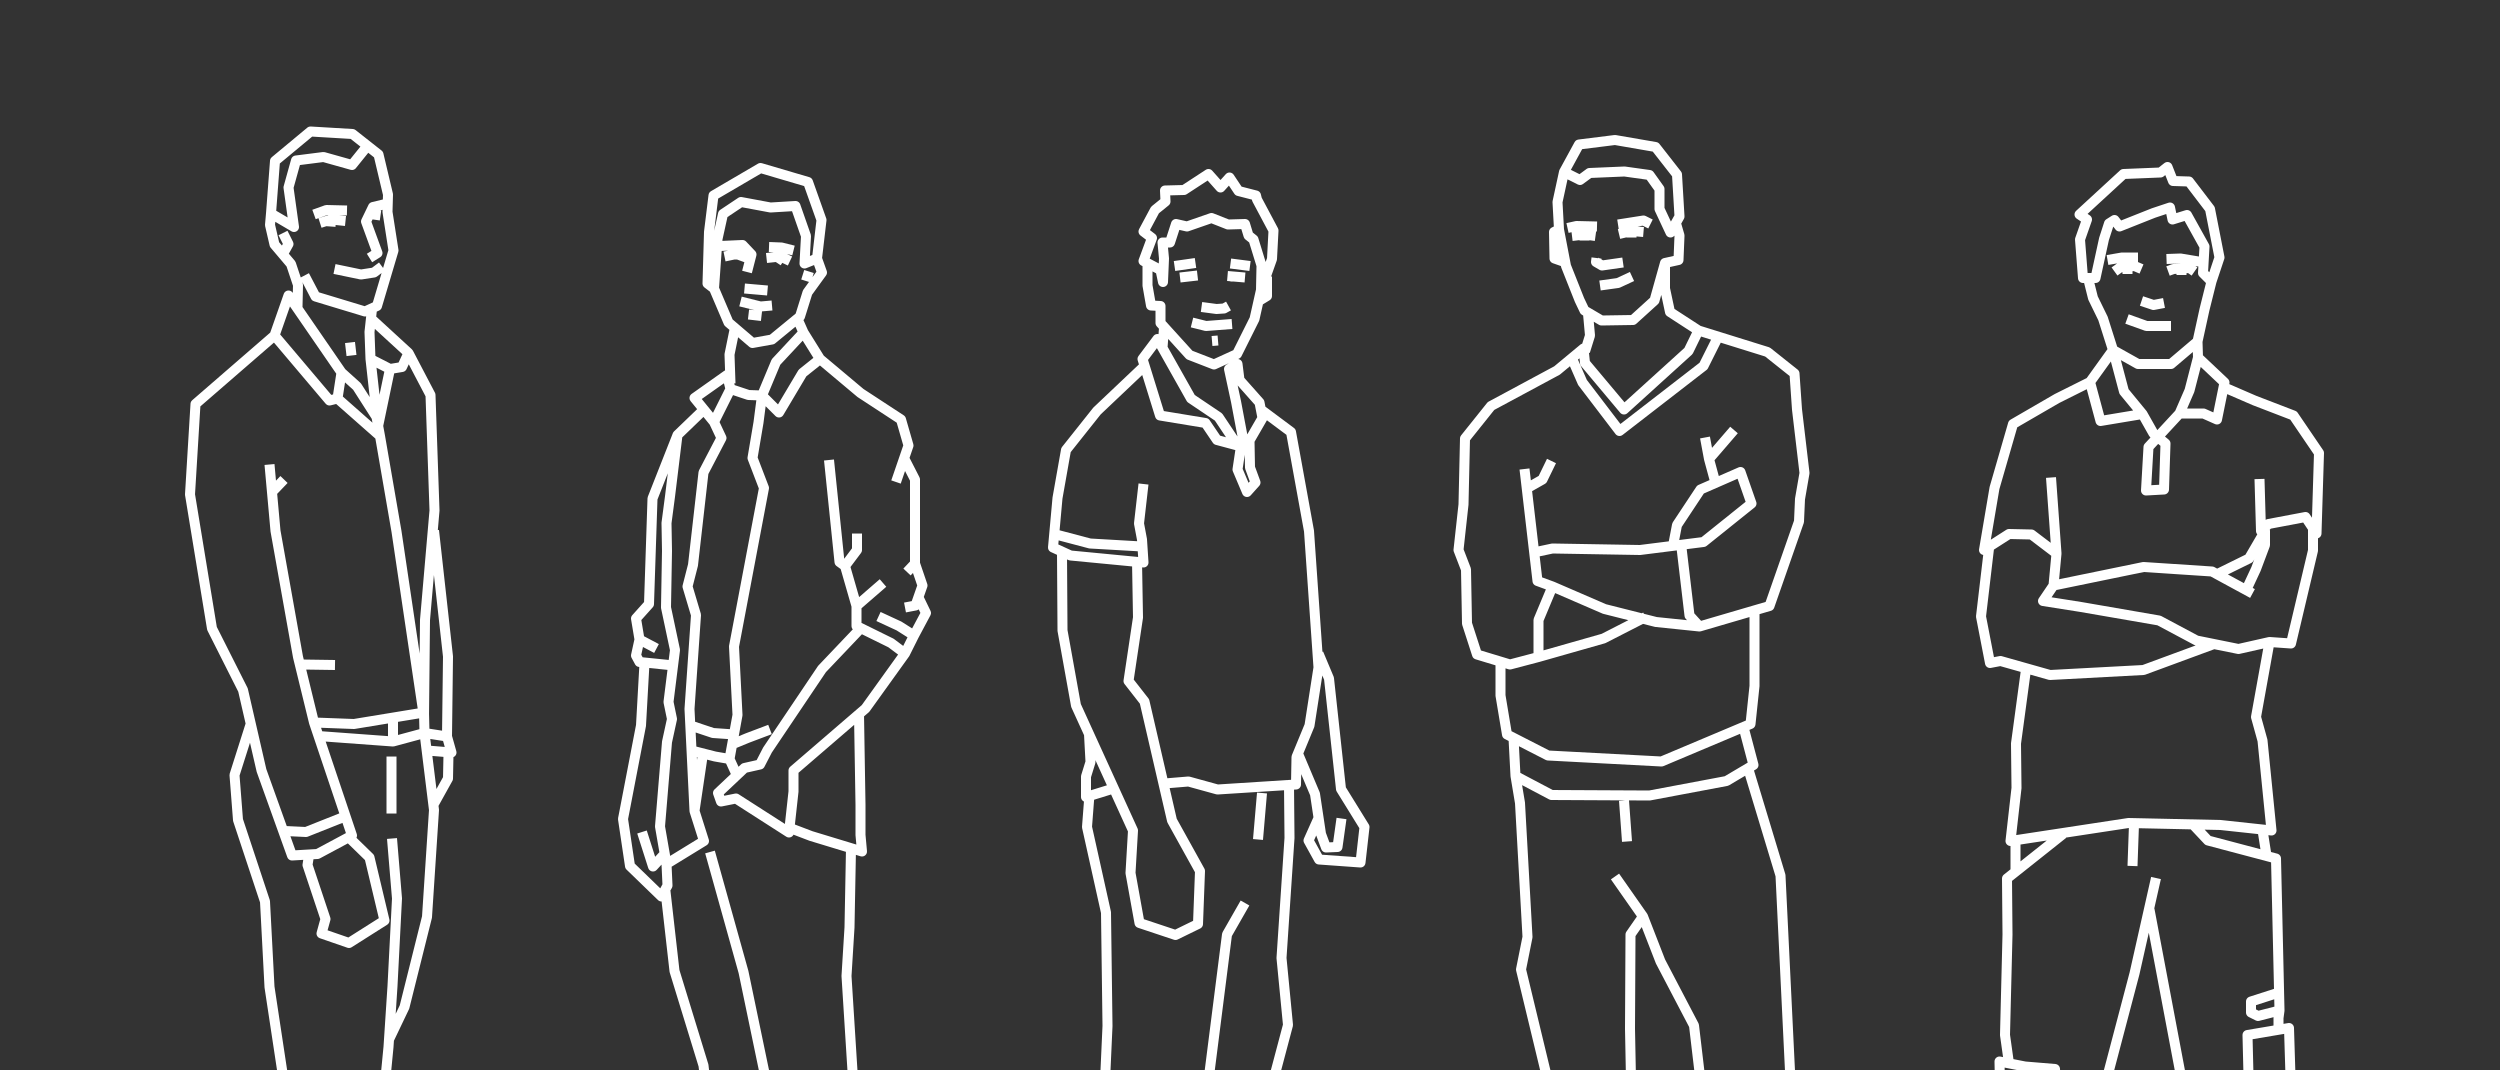 <svg version="1.2" xmlns="http://www.w3.org/2000/svg" viewBox="0 0 500 214" width="500" height="214">
	<rect x="0" y="0" width="500" height="214" fill="#333333" stroke="none"/>
	<title>AgriMedia-Doelgroepen-lijntekeningen-Mechaman</title>
	<style>
		.s0 { fill: none;stroke: #ffffff;stroke-linejoin: round;stroke-width: 2 } 
	</style>
	<path id="Groenbeheerder" class="s0" d="m416.6 55.6l-0.6-7.7 1.4-4-1.5-1 8.8-8.1 7.4-0.3 1.4-1.1 1.1 2.8 3.2 0.1 4.2 5.5 1.9 9.7-1.6 4.8-1.7-1.7 0.3-5.3-3.5-6.3-2.9 0.9-0.5-2.4-3.3 1.1-6.8 2.7-1-1.3-1.1 0.7-1 3.1-1.7 7.8h-2.5zm16.2 5l-2.1 0.4-2.4-0.8m14-3.9l-1.4 5.6-1.4 6.4-5.3 4.5h-6.6l-5-2.8-2-6.3-2-4.1-1-4m16.6 9.6h-4.9l-3.9-1.4m-3.9-11.8l2.9-0.5h3.2m5.7 0.3l2.8-0.1 4.2 0.7m-17.4 1.9l1.1-0.8 2.9-0.3 1.4 0.6m5.3 0.4l1.1-0.4 3.2-0.2 1 0.7m-13.4 0.5v-1.2m10.8 1.4v-0.9m3.2 14.2l0.1 3.2m3.2 57.3l-14.1 5.2-18.7 1-9.9-2.8-2.1 0.4-1.8-9.3 1.6-13.6m64.8-4v4.4l-4.4 18.6-4.3-0.3-6.2 1.4-8.4-1.7-7.5-4-15.6-2.7-7.6-1.2 2.1-3.1 0.6-6.4m-0.6 6.4l18-3.7 13.7 0.9 8.1 4.4m-7-3.9l6.3-3.1 3.2-5.5v2.8l-1.8 4.8-2 4.3m-22.7 55.1l0.3-8.4m26.5 6.3l-0.8-5.1m-49.4 8.6v-6.8m-1.3 44.9l-0.8-5.7 0.5-20.1-0.1-11.2 11.2-8.9m25.9-2l3.1 3.3 13.6 3.6 0.2 8.6 0.5 21.8-0.2 1.5v2.1m-44.7 8.1l0.4 7.3-4 14.3-7.1-2-0.4-21.1 5.1 1 6 0.5zm38.5-6.8l8.3-1.4 0.5 16.2-7.5 3.3-1.1-9.9-0.2-8.2zm-49.4 11.3h4.8l6.5 2.8m44.5-19l-4.3 1.1-1.4-0.7v-2.2l5.6-1.8m-24.6-22.9l-4.3 19.1-6.4 24.3-0.6 15.1-1.2 13.8-3.6 27.7 0.7 5.1-6.9-2.1-7.8-1.4 0.4-9.5 1-10.6 0.3-17 0.8-5.8m51.8-11.1l-1 6.5 2 7.6-0.9 28.8 1.6 9.7-9.7 3.2-7.6-0.2 0.7-11.1 0.1-12.3-1.7-12.8-3.3-19.8 0.7-7-6.4-33.9m-9.4 42.7l-5 0.4-4.8-2m8.5 21.1l-11.4 1-5-2.5m53.4-1.3l-5.8 2.8-11.5-1.5m11.3-20.3l-4 0.7-5.7 0.9-4.9-1.1m-19.8 57.9l-3.8 10.1-4.1 3.7-8.5-1.7 0.7-7.7 1.4-4-0.4-3.9m0.7 11.7h7m47.3-12.3l-0.2 4.1 1.4 3.7 1.6 7-6 2.8-7.7-5.3-4.2-9.4m-25 2l-0.4 5.3-5 7.8-2.9 1.8-6.9-0.4-1.4-3.2m59.5-1.4l-0.6 3.6-5.1 1.4-7.6-2.9-3.3-4.5-2.5-10.2m-38 5.6l7-0.5m0-2l-7.3-0.8m46.2 1.1l8.2-1.5m-8.3 4.8l5.7-1.1h4m-34.7-214.4l2.2 8.3 3.7 4.5-8.4 1.4-2.1-7.8 4.6-6.4zm17 1.5l5.3 5-1.5 7.4-2.7-1.2h-4.8l2-4.6 1.7-6.6zm-11.1 11.3l2.2 3.9 2.4 2-0.3 9.2-3.6 0.2 0.5-8.7 6.2-6.7m-25.7 12.8l1.1 15.2-5-3.8-4.5-0.1-5 3.2 2.1-12.4 3.7-12.8 8.8-5.1 6.6-3.3m26.9 1.1l6 2.6 7.8 3 5.1 7.5-0.5 16.1-2.2-3.3-7.4 1.4-1.5 1.4-0.3-10.4m2 32.6l-2.7 15 1.3 4.7 1.8 18-10.2-1.1-18.4-0.4-23.6 3.6 1.2-10.6-0.1-8.9 2-14.8"/>
	<path id="Fabrikant" class="s0" d="m304.9 93.8l2.6 22.4 3 1.1-2.8 6.7v7.4l-5.7 1.5-6.6-2-2-6.2-0.2-10.8-1.5-3.9 1-9.1 0.3-13.2 5.2-6.5 13.2-7.1 5.3-4.4 0.3 2.9 7.8 9.3 12.9-11.7 2-4.1 13.8 4.3 5.4 4.3 0.5 7.2 1.5 12.7-0.9 5.2-0.2 4.5-5.9 16.9-14 4.1-2-2.2-1.7-14.4m6.9-12.1l-1.3-4.8 5-5.8m-36.5 6.2l-1.8 3.7-3 1.7m35.5-10.1l0.8 4.3m-16.4 76.5l-0.6-8.2m9.7-50.4l0.9-4.7 4.7-7.1 8-3.5 2.2 6.3-9.6 7.7-12.7 1.6-17.5-0.3-3.3 0.7m21.9 13l-8.4 4.3-13 3.7m32.2-6.1l-8.7-0.9-10.3-2.6-10.4-4.5m40.4 4.6v15.3l-0.8 7.6-17.8 7.5-22.7-1.2-8.2-4.2-1.3-7.8v-6.6m49.5 21.1l6.5 21.5 1.9 39.1 4.8 23.3-0.6 23.8-0.9 10 1.1 8.6-9.3-1.1-6.1 0.5-1.7-10.8 0.7-2.9-1.6-12.9v-24.3l-4.1-10.6-1.5-12.7-6.7-12.8-3.5-9-5.6-8m25.8-29.5l1.9 7.2-5.4 3.2-15.4 2.9-19.6-0.1-7.2-3.8-0.4-7.6m25.9 35.7l-2.5 3.6-0.1 18.8 0.5 26-1.1 24.9 0.9 16.2h-6.7l-11.3-3.3 1.1-4.5 1.9-5.2v-5l-0.2-9.1-1.5-4.5v-24.9l-5.4-22.4 1.3-6.5-1.5-26.8-0.9-5.4m57.6 124.9l1 13.6-3.2 2.6-12.5-1.2 0.4-4.8 1.7-4.6-1.1-6.4m-21.7-6.5l0.1 4.1-6.7 3.5-3.9 3.6-7.3 4.1h-8.7l-2.4-2.1 0.5-3.9 7.7-4.1 2.6-5.6 1.1-2.9m6.3 8.9l-5.2 4.1-6.5 0.9-6-1.3m13.8-8.2l-3.5-0.5m18.2 3.5l0.6 2.8-4.7 2.4v-3.1m30.5 4.1l4.3-0.2m-43.5-10.8l-4.3-1m44.4 9.5l3.4 0.2m-34.8 1.3l-3.5-0.3m43.9 11.9l-1.5 4.2-5.2 0.4-8.6-0.9-0.4-2.3m-2.7-227.1l-2.6 5.2-16.8 13-7.4-9.7-2.1-4.8m12-16.4l-2.8 1.3-3.6 0.5m4.6-4.6l-4.2 0.6-1.2-0.7 0.1-0.8m-6.5-17.2l3-5.5 7.2-0.9 8.1 1.4 4.3 5.5 0.5 8.4-1.8 3.2-2.2-4.7v-4l-2-2.8-5-0.7-7 0.3-1.9 1.4-3.2-1.6zm4.8 28.3l0.4 4.4-1 3.2m22.7-4.2l-5.7-3.7-1-4.7v-5.1l2.7-0.6 0.2-4.9-0.7-2.4m-11.6 0.2l5.1-0.8 1.4 0.7m-16.6 0.8l1.8-0.4 4.1 0.1m-5 1.9l2.5-0.3 2.2 0.3m4.7-0.4l2.5-0.6 2.4 0.2m-11.8 1.7v-1.2m9.4 0.6v-1.3m6.7 6.4l-2.1 7.5-4.3 3.9-6.3 0.1-3.4-2-1-2.1-2.7-6.8-1.4-7.3-0.3-5.5 1.3-6m0.1 18l-2-0.7-0.1-5.3 1-0.5"/>
	<path id="Akkerbouwer" class="s0" d="m263.7 130.7l2.1 5 2.4 22.1 4.7 7.6-0.8 7.1-8.3-0.6-2.1-3.8 2.1-4.7m-35.1-111.2l1.7-4.6-1.7-1.3 2.3-4.3 2.1-1.7-0.1-2.2 3.8-0.1 4.9-3.2 2.4 2.7 1.8-2 1.8 2.7 3.5 0.9 0.2 0.8 3.3 6.2-0.3 5.7-2.2 6.2 0.1-4.9-1.6-5.2-1-0.8-0.7-2.3-3.4 0.1-3.3-1.3-4.9 1.7-2.2-0.5-1.2 3.7h-1.5l0.3 3.2-0.2 4.7-0.5-2.4-3.4-1.8zm6.2 1l4.2-0.6m7 0.1l3.9 0.5m2.2 4.8l-1.3 5.8-3.5 7-4.6 2.1-4.9-1.9-5.8-6.4v-3.4l-1.9-0.1-0.7-4v-4.2m23.9 2.4v3.9l-1.8 1.1m-19.1 9.3l0.3-4m3.2-10.1l3.5-0.4m6 0.1l3.5 0.3m-11.2 0.6v-0.8m9.3 1v-0.9m-1.4 5.8l-0.9 0.5-1.5 0.1-3-0.4m6.1 3.4l-5.2 0.4-2.8-0.7m4 3.7l1.2-0.1m-12.1-0.3l6.7 11.9 5.5 3.7 3.8 5.7-4.1-1.1-2.3-3.4-9.1-1.5-3.5-11.3 3-4zm15.2 3.6v2m2.7 25l-1.9-4.5 1-6.7-1.3-6.9-1.4-6.5 1.7-1 0.4 3.2 4 4.5 0.6 3.1-2.6 4.5 0.1 5.4 1.1 3-1.7 1.9zm0.5-10.3l-1.5 0.2m3.9-6.3l5.9 4.4 3.6 19.8 1.9 27.3-1.8 11.6-2.6 6.3-0.1 5.5-15.7 1-5.8-1.6-4.8 0.4m-10.2 1l-5.5 1.7v-4.1l0.9-2.9-0.3-5.6m33.8 21.1l0.8-9.3m15.9 5.1l-0.8 5.7-2.3 0.1-1-2.7-1.2-8-3.5-8.3m-10.5 30.1l-3.6 6.3-3.9 30.7-3.5 9.9 0.7 19.2-2.1 16.3 1.3 6.5-16.2-0.9v-10.6l-2.1-11.2 0.2-4.1 1.7-37.5-0.3-22.7-3.8-17.1 0.5-6.5m39.9-1.8l0.1 10.5-1.6 24 1.3 13.4-4.8 18.1-2.7 4.1-0.8 13.3 1.1 4.9-0.1 13.3-10.5 5.8-3.2-1.5m-15.8 11.5l9.1 10 8 2.9 6.8-4.5 2.6 0.3-1.2 6.2-8.8 1.4-9.5-3.5-7.1-8.6v-7l1.9-2.9m27.7-10.1l12.8 4.9 6 3.2-2.9 3.4-24.6-1.3-3.7 0.6m31.2-2.7l2.3 1.2-0.5 4.1-4.4 2.8-6.4 0.2-13.1-3-3.5 0.3-5.9 0.1m9.7 10.7l-8.4-7.7-2.3-5.9m26.5-6l-5.9 2.2v-3.9l-5.8 2.8 0.8-5m-8.7 20.5l-9.9 0.5 6.6-3.6-7.3-1.2-3-0.1 7.9-2.5-2.9-1.7-6.1 0.4 2.7-2.5m-4.1-157.4l0.2 11.4-1.9 12.7 3.2 4.1 5.5 23.8 5.6 10.1-0.4 10.6-4.5 2.2-7.2-2.4-1.8-10 0.5-8.5-11.4-25-2.7-15-0.1-15.4m16.3-13.9l-0.9 7.9 0.6 3.2 0.3 4.6-14.6-1.4-3.5-1.6 0.9-9.9 1.7-9.6 6.2-7.8 9.5-9m-0.5 36.1l-10.4-0.6-7.2-1.9"/>
	<path id="Loonwerker" class="s0" d="m146.1 76.7l-0.2-5.8 1.1-5.4m-0.1 81.4l-4.3-0.3-4.5-1.5m7.8 6.7l-2.9-0.5-4.3-1.1m0.2 12l1.7-11.5m-7.3 22.1l0.2 4.3-1.2 2.2-6.3-6.1-1.4-9.4 3.6-18.7 0.7-12.5m4 38.2l-2.3 2.5-2.2-6.9m41.8 3.2l-0.3 15.9-0.6 9.7 1.4 22.2 1.8 13.2-2.8 28.4 1 11.9-1.5 3.7-0.8 4.3-9.1-4.6-5.3 1.2-1.1-3.3 2.2-36.4-1.8-19.3-4.6-22.1-6.7-24m11.8 87.8l-8-3.5-2.3 1.1 0.3-4.5-0.8-9.9 0.2-6.4-2.5-21.9-5.8-18.9-1.8-15.9m20.3 87.9l-6.4 1.7-15.1 0.7-5.6-2.2v-1.9l6 1.9 13.5-0.7 7.5-1.3m-9.8-8.6l-7.3 6.1-6.4 0.7-3.5 1.9m18.3-5.2l-2.5-2.2m0.8 3.1l-2.4-2.2m0.3 3.9l-2.4-2.2m0.6 4.1l-2.5-2.1m31.2 16.9l-2.9 6-8.1 4.5-8.3-2-0.5-1.9 6.1-9.7m8.7 5.5l-5.7 5.3-4.3-0.3m0-4.3l4.3 0.6m-3-2.6l3.9 0.6 1.4 0.5m-4.8-2.6l2.9 0.1 3.3 0.6m-5.8-2.4l3.5 0.2 2.4 0.4m-0.1-210.6l3.3 5.3-3.5 2.8-4.7 7.9-3.4-3.4 2.8-6.7 5.5-5.9zm-15.3 8.5l0.7 2.8-3.3 6.6-3.9-4.8 6.5-4.6zm-10.6 58.1l-6.9-0.7-0.7-1.3 0.7-3.2-0.7-4.2 2.6-2.9 0.7-21.1 5-12.7 5.4-5.2m1.9 2.6l1.5 3.2-3.6 6.9-2.1 18.5-1.1 4.3 1.7 5.7-1.3 18.8 1 20.4 1.9 6-7.5 4.6-1.3-7.5 1.4-16.9 1-4.6-0.7-3.4 1.3-10.4-1.8-8.5 0.2-11.3-0.1-5.6 0.7-5.3 1.5-12.3m28.5-15.2l8.1 6.8 8.1 5.3 1.5 5.2-2.5 7.3m-2.6 20.2l-5.3 4.6-2.3-8-1.1-0.8-2.1-20.4m5.6 14.7v3.3l-2.4 3.2m11.9-21.4l2.1 4.1v16.8l-1.6 1.7m1.6-1.7l1.5 4.4-1.4 4-2.1 0.4m2.8-1.8l1.4 2.9-2.4 4.5-1.8 3.6-2.8-2.1-6.9-3.4v-4m4.4 2.1l4.1 1.9 3 1.9m-54.9 0.8l3.4 1.8m14.8 19.3l3.4-1.4 4.5-1.7m17.8-3.1l0.3 18.2v6l0.3 3.3-10.2-3.1-4.2-1.6m-11.9-87.8l3.6 1.2 2.7 0.1-0.7 5.4-1.2 7.1 2.3 6-6 31.7 0.7 13.7-1.6 8.8 1.5 3.3m0.8-114.7l-3.6 2.4-1.1 5-0.7 9.9-1.3-1 0.3-10.3 0.9-7.3 9.4-5.5 9.5 2.8 2.7 7.6-0.9 7.7-2.5 1 0.3-5.5-2.1-6-5 0.3-5.9-1.1zm15.2 11.3l1 2.8-2.9 4-1.5 4.8-5.6 4.6-3.9 0.7-4.8-4.1-2.9-6.8m1.2-8.5l4.5-0.2 1.8 1.9-0.9 3.5m4.4-5l2.5 0.1 2.4 0.6m-9.8 7.6l4.6 0.4m8.3-3.8l-0.6 1.9m-6.8 4.9l-2.3 0.2-4-1m1.6 2.6l2.6 0.3m-7.4-11.9l2.4-0.5 3 1.1m3-0.3l2.8-0.3 1.9 0.9m-10.7-0.3v-1.1m8 1.7l0.8-1.2m4.6 15.2l-1.2-2.7m21.5 66.9l-7.9 11-14.4 12.4v4.2l-0.9 8.2-10.6-6.8-3 0.6-0.6-1.7 5.3-5 3.1-0.7 1.5-2.9 10.9-16.2 7.7-8.1"/>
	<path id="Mechanisatiebedrijf" class="s0" d="m73.3 29.4l-2.9 3.6-5.7-1.6-5.5 0.7-1.5 5.4 1.1 7.9-4.6-2.7 0.8-10.5 7.1-5.9 8.4 0.5 5.2 4.1 1.9 8-0.1 3.5 1.2 7.7-3.3 11.1-2.4 1.1-9.9-3-2.2-4.2m-6.7-12.4l-0.2 2.3 0.9 3.9 3.3 3.9 1.4 4.2-0.1 4.4m16.9-8.1l-1.6 1.2-2.6 0.4-5.3-1.1m7-2.2l1.6-1-2.3-6.3 1.4-2.9 2.9-0.7m-20.9 5.9l1.1 2.2-1 1.8m6.1-7.7l2.5-0.9 4.1 0.1m-5.4 2.5l2.2-0.7 2.9 0.3m7-1.1l-2.1-0.3m-7.9 2.5l0.1-1.4m8.4-0.2v-0.8m-4.6 25.6l0.3 2.6m-16.4 21.8l1.2 13.3 4.5 25.2 3.2 13.1 7.6 22.6-6.9 3.7-5.1 0.3-6.1-17-3.7-16.1-6.2-12.3-4.4-26.8 1.1-18.1 15.8-13.7 2.8-8 10.6 15.4 3.1 2.8 3.9 6.1 0.7 3.8 3.3 19.1 5.5 37.1 0.2-19.4 1.9-21.9-0.8-23.1-4.4-8.4-7.3-6.7m1.6 23.3l-8.5-7.5 0.8-5.2m-0.8 5.2l-1.6 0.4-11-13m23.1 6.7l-2.4 11.5-1.5-13.5 3.9 2zm3.7-3.2l-1.3 2.8-2.4 0.4m-21.2 22.1l-2.3 2.4m12.5 34.7l-6.8-0.1m26.6-26.8l2.8 25.2-0.2 16 0.9 3.2-4.9-0.4m-0.5-3.5l4.5 0.7m-11.1 4v11.4m-15.5-18.2l8 0.3 14-2.3 0.1 4.1-6.3 1.7-15-1.1m15 1.1v-4.8m6.3 3.1l1.9 15.4-1.4 21.4-4.5 18-3.2 6.7m12-57.3l-0.1 4.9-3 5.4m-27 61.6l-2.9-6.8-2.8-18.5-0.9-17.1-5.4-16.3-0.7-9 3.3-10.4m9.2 137.4l-7.7-0.6-2.1-2 0.5-11 1.2-2.9-0.4-4 1.8-17.9 2.3-9m23.4-66.9l1 12-0.9 17.5-0.8 12.2-2.6 26.8-1.7 20.2 2.6 6.2 1.6 14.2 2.6 8.9-9.5 7.3-9.3 0.4-1-5.5-1.2-7.4-1.6-13.1-0.9-9.6-1.1-20.9-1.1-4 1.1-11 1.6-5.1m12.7-49.2l4 3.9 3 12.6-7.1 4.5-5.5-1.9 0.8-2.9-3.6-10.8 0.3-1.9m7.2-7.8l-7.8 3.1-4.2-0.2m3.2 118.4l4.3-4m-4.5 6l-5 1.1-4.9-1.6 0.2-5.7m27.2-5.6l5.8-0.4 0.9 2.7-1 4.4-4 1.3m5-5.7l-3.1 2.5-3.1 0.4m2.2 5.7l5.9 4.4 8.8 4.6-0.2 3.7-5.1 4.4-16-0.5-3.8-2.3-4 0.4-5.1-4.1 2-3.3m32.2 1.7l-4.9 2.1-8.2-1m12.7 1.5l-7.1 2.8-16.7-2.1-8.6-3.1m12-223.1l-0.2-5.4 0.5-4.6"/>
</svg>
